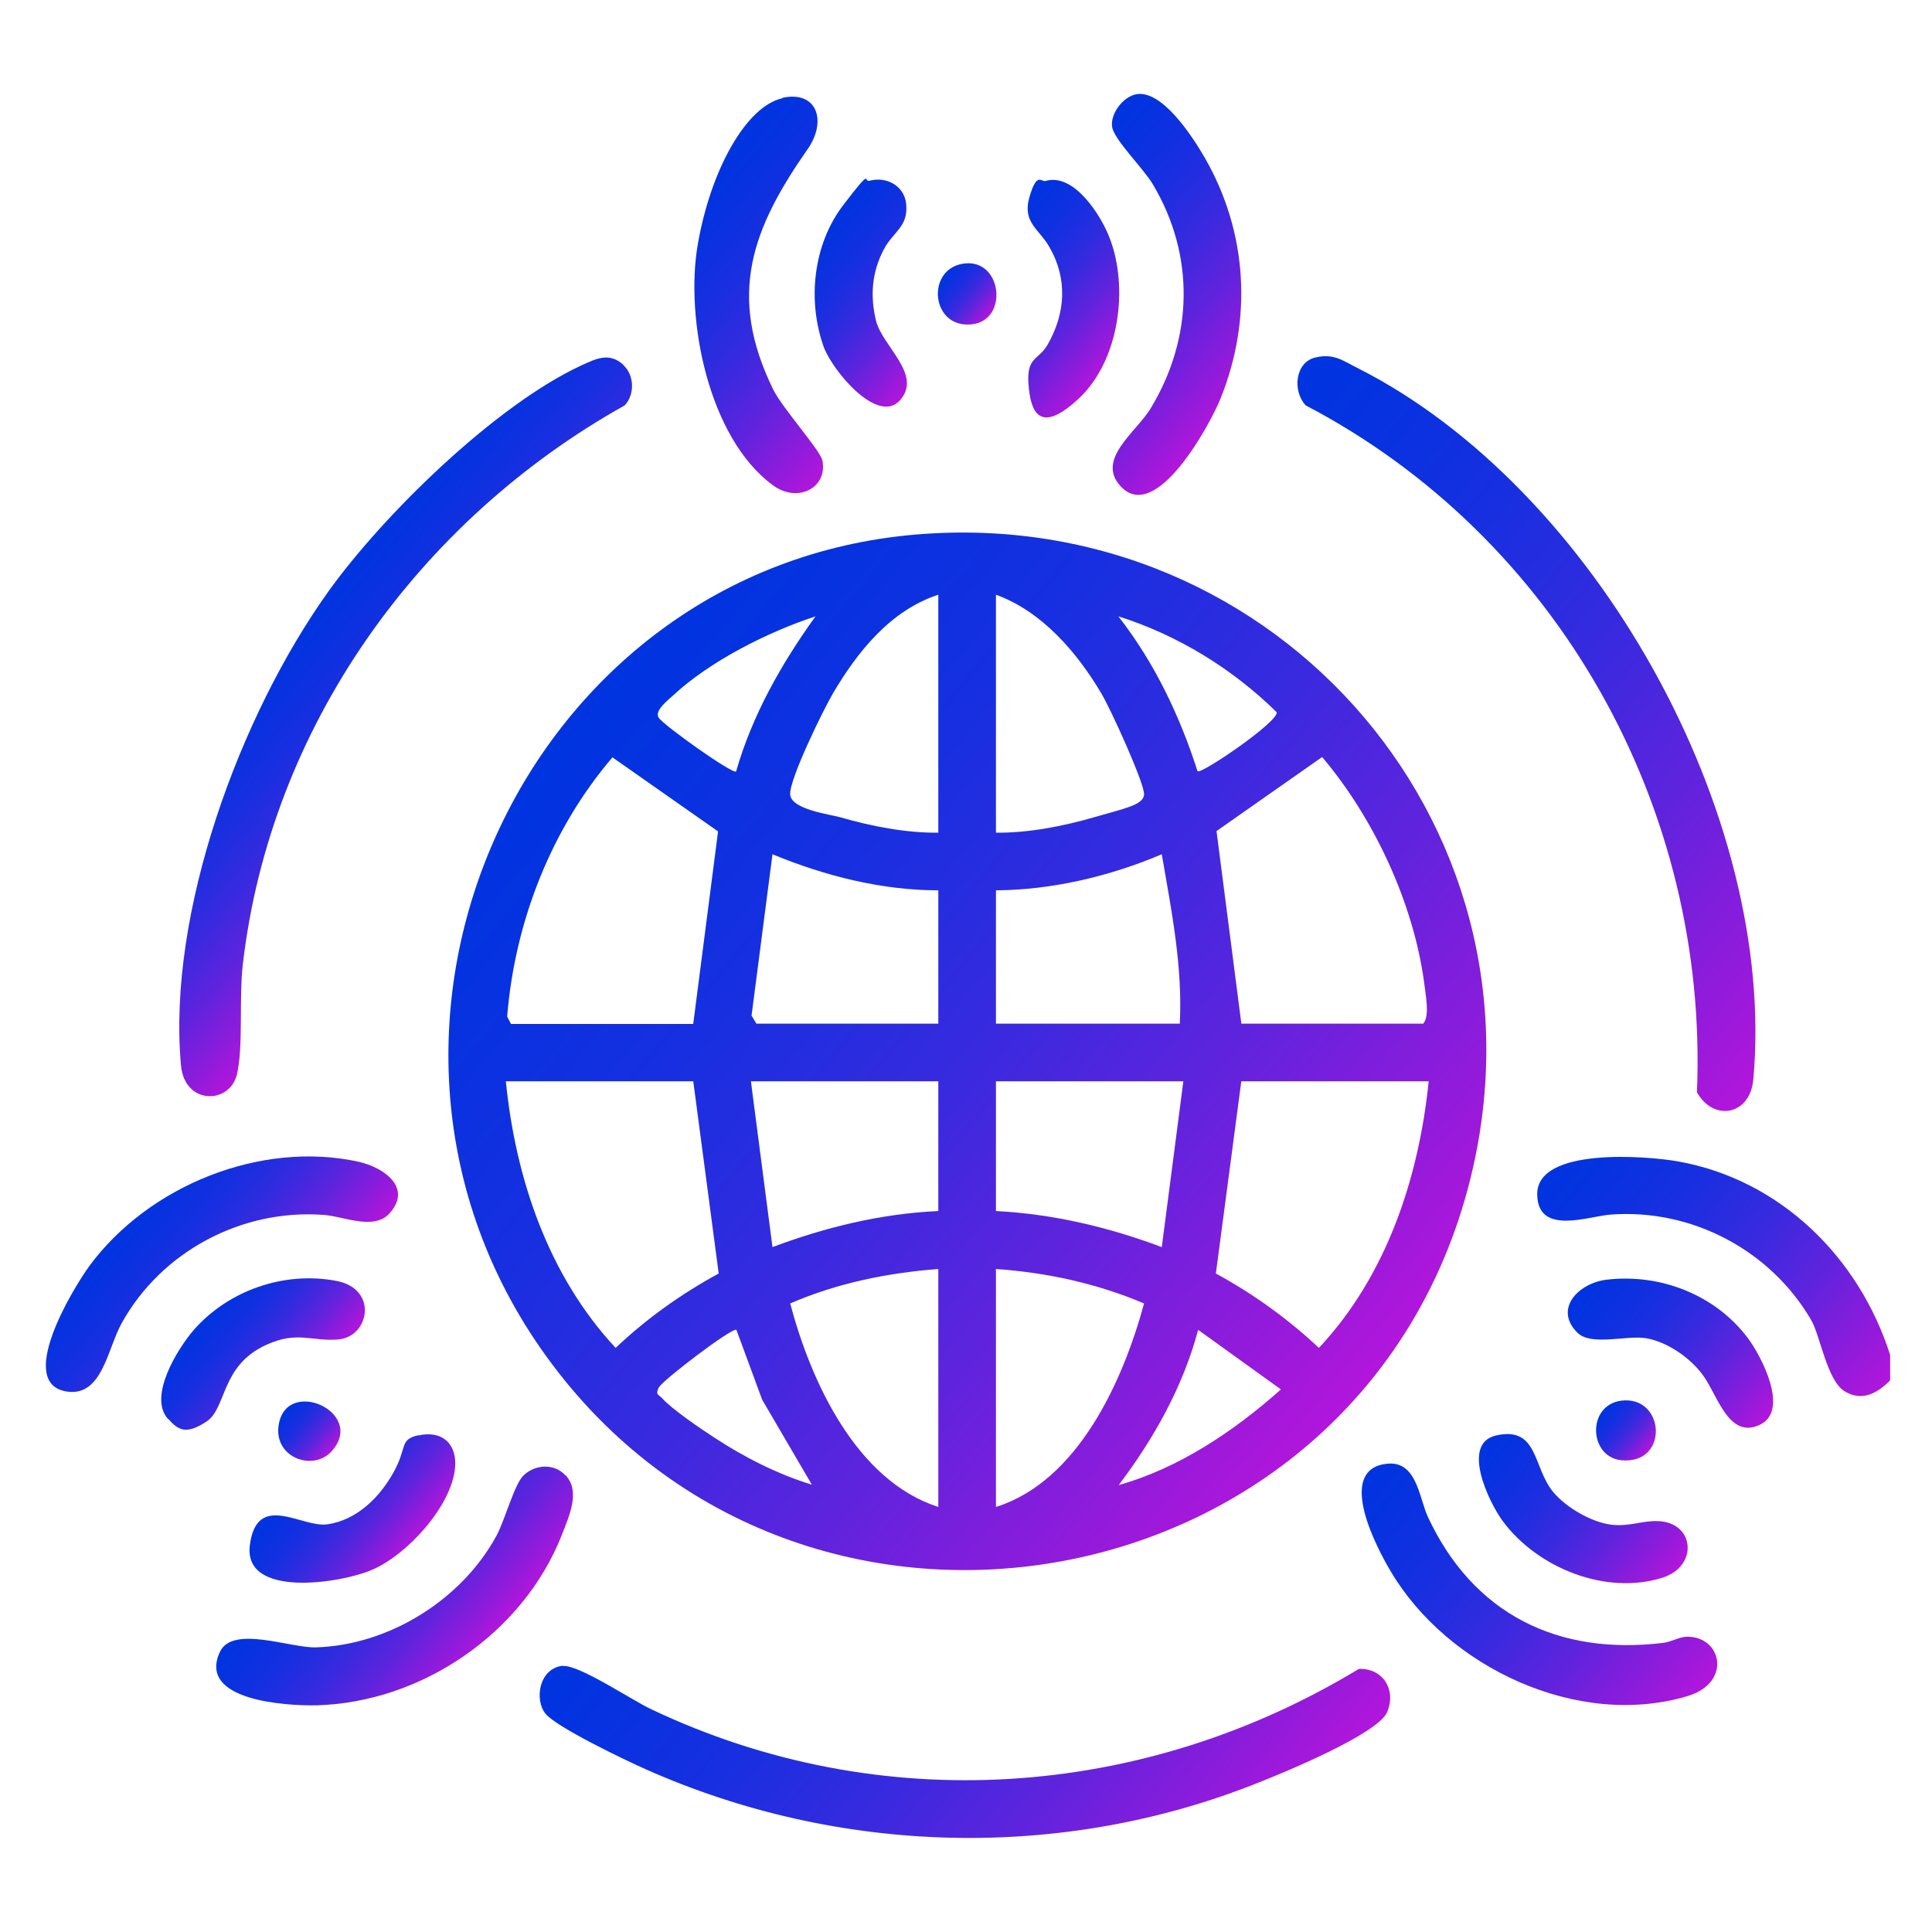 <?xml version="1.0" encoding="UTF-8"?>
<svg xmlns="http://www.w3.org/2000/svg" xmlns:xlink="http://www.w3.org/1999/xlink" id="Layer_1" version="1.1" viewBox="0 0 600 600">
  <defs>
    <style>
      .st0 {
        fill: url(#linear-gradient2);
      }

      .st1 {
        fill: url(#linear-gradient1);
      }

      .st2 {
        fill: url(#linear-gradient9);
      }

      .st3 {
        fill: url(#linear-gradient3);
      }

      .st4 {
        fill: url(#linear-gradient6);
      }

      .st5 {
        fill: url(#linear-gradient8);
      }

      .st6 {
        fill: url(#linear-gradient7);
      }

      .st7 {
        fill: url(#linear-gradient5);
      }

      .st8 {
        fill: url(#linear-gradient4);
      }

      .st9 {
        fill: url(#linear-gradient18);
      }

      .st10 {
        fill: url(#linear-gradient13);
      }

      .st11 {
        fill: url(#linear-gradient12);
      }

      .st12 {
        fill: url(#linear-gradient15);
      }

      .st13 {
        fill: url(#linear-gradient16);
      }

      .st14 {
        fill: url(#linear-gradient11);
      }

      .st15 {
        fill: url(#linear-gradient10);
      }

      .st16 {
        fill: url(#linear-gradient17);
      }

      .st17 {
        fill: url(#linear-gradient14);
      }

      .st18 {
        fill: url(#linear-gradient);
      }
    </style>
    <linearGradient id="linear-gradient" x1="489.8" y1="353.2" x2="584.1" y2="432.2" gradientUnits="userSpaceOnUse">
      <stop offset="0" stop-color="#0034e1"></stop>
      <stop offset=".1" stop-color="#0632e0"></stop>
      <stop offset=".3" stop-color="#182fe0"></stop>
      <stop offset=".5" stop-color="#372adf"></stop>
      <stop offset=".7" stop-color="#6123dd"></stop>
      <stop offset=".9" stop-color="#961adb"></stop>
      <stop offset="1" stop-color="#b216db"></stop>
    </linearGradient>
    <linearGradient id="linear-gradient1" x1="176.6" y1="223" x2="424.1" y2="430.7" xlink:href="#linear-gradient"></linearGradient>
    <linearGradient id="linear-gradient2" x1="378.9" y1="144.3" x2="571.9" y2="306.3" xlink:href="#linear-gradient"></linearGradient>
    <linearGradient id="linear-gradient3" x1="219.7" y1="460" x2="379" y2="593.6" xlink:href="#linear-gradient"></linearGradient>
    <linearGradient id="linear-gradient4" x1="91" y1="196" x2="149.4" y2="245" xlink:href="#linear-gradient"></linearGradient>
    <linearGradient id="linear-gradient5" x1="101.6" y1="473" x2="149.3" y2="513" xlink:href="#linear-gradient"></linearGradient>
    <linearGradient id="linear-gradient6" x1="426.1" y1="455.9" x2="520.6" y2="535.2" xlink:href="#linear-gradient"></linearGradient>
    <linearGradient id="linear-gradient7" x1="321.4" y1="63.8" x2="387.7" y2="119.5" xlink:href="#linear-gradient"></linearGradient>
    <linearGradient id="linear-gradient8" x1="42.2" y1="375.6" x2="89" y2="414.9" xlink:href="#linear-gradient"></linearGradient>
    <linearGradient id="linear-gradient9" x1="212.4" y1="63.2" x2="279.4" y2="119.5" xlink:href="#linear-gradient"></linearGradient>
    <linearGradient id="linear-gradient10" x1="461.6" y1="447.1" x2="516.3" y2="493" xlink:href="#linear-gradient"></linearGradient>
    <linearGradient id="linear-gradient11" x1="95.6" y1="456" x2="126.1" y2="481.6" xlink:href="#linear-gradient"></linearGradient>
    <linearGradient id="linear-gradient12" x1="494.6" y1="395.7" x2="548.6" y2="441" xlink:href="#linear-gradient"></linearGradient>
    <linearGradient id="linear-gradient13" x1="307.8" y1="74.8" x2="348" y2="108.6" xlink:href="#linear-gradient"></linearGradient>
    <linearGradient id="linear-gradient14" x1="253" y1="74.4" x2="293.1" y2="108.1" xlink:href="#linear-gradient"></linearGradient>
    <linearGradient id="linear-gradient15" x1="65.1" y1="407.2" x2="95" y2="432.2" xlink:href="#linear-gradient"></linearGradient>
    <linearGradient id="linear-gradient16" x1="497.6" y1="438.2" x2="512.2" y2="450.4" xlink:href="#linear-gradient"></linearGradient>
    <linearGradient id="linear-gradient17" x1="88.3" y1="438.2" x2="103.1" y2="450.6" xlink:href="#linear-gradient"></linearGradient>
    <linearGradient id="linear-gradient18" x1="293.1" y1="85.2" x2="307.7" y2="97.4" xlink:href="#linear-gradient"></linearGradient>
  </defs>
  <path class="st18" d="M587,420.9v7.8c-3.9,3.9-8.6,6.7-14.1,3.4s-7.6-17.3-10.4-22.1c-12.6-21.7-37.1-34.7-62.3-32.8-6.9.5-22.6,6.6-22.8-6.2-.3-14.9,34.4-12,43.8-10.3,31.8,5.7,56.2,29.9,65.8,60.1Z"></path>
  <path class="st1" d="M284.5,166c113.1-9.5,201.1,93.3,171.2,203.7-35.5,131-210.2,160.8-287.9,48.9-69.6-100.3-4.7-242.4,116.7-252.6ZM291.4,258.6v-73.9c-14.8,4.8-25.1,17.7-32.7,30.6-3,5.1-13.7,26.9-13.3,31.5s12.3,6.1,15.5,7c9.7,2.8,20.4,4.9,30.5,4.8ZM309.3,258.6c10.1.1,20.8-2,30.5-4.8s15.2-3.8,15.5-7-10.4-26.7-13.3-31.5c-7.5-12.7-18.5-25.5-32.7-30.6v73.9ZM253.3,191.4c-14.9,4.9-32.8,13.9-44.3,24.6-1.6,1.5-5.7,4.6-4.5,6.8s23,17.7,24.1,16.8c5-17.5,14.1-33.5,24.6-48.1ZM372,239.5c1.2.9,25-15.3,24.5-18.3-13.7-13.5-30.8-24-49.2-29.8,11.2,14.3,19.1,30.9,24.6,48.1ZM215.3,317.9l7.7-59.7-32.8-23c-19.1,22.4-30.3,51.1-32.7,80.5l1.2,2.3h56.5ZM385.5,317.9h56.5c2.1-2.3.7-9.1.3-12.6-3.3-24.8-15.6-51.2-31.7-70.2l-32.8,23,7.7,59.7ZM291.4,276.5c-17.6,0-35.3-4.5-51.5-11.2l-6.5,50.1,1.5,2.5h56.5v-41.4ZM366.4,317.9c.9-17.8-2.6-35.2-5.6-52.6-16,6.8-34,11.1-51.5,11.2v41.4h57.1ZM215.3,335.8h-58.2c3,30.2,13.2,60.4,34.1,82.8,9.6-9.1,20.4-16.8,32-23.1l-7.9-59.7ZM291.4,335.8h-58.2l6.7,51.5c16.5-6.2,33.8-10.4,51.5-11.2v-40.3ZM367.5,335.8h-58.2v40.3c17.7.9,35,5,51.5,11.2l6.7-51.5ZM443.7,335.8h-58.2l-7.9,59.7c11.6,6.3,22.4,14.1,32,23.1,21-22.4,31-52.7,34.1-82.8ZM291.4,394.1c-15.8,1.2-31.5,4.4-46,10.7,6.4,24.2,20.5,55,46,63.2v-73.9ZM309.3,394.1v73.9c25.5-8,39.5-39.2,46-63.2-14.6-6.2-30.2-9.6-46-10.7ZM252.2,461.2l-15.5-26.5-8-21.7c-1.2-.9-22.9,15.6-24.1,17.9s0,2.2,1.1,3.4c2.8,3.2,12,9.5,15.9,12,9.4,6.2,19.8,11.5,30.6,14.8ZM347.4,461.2c18.7-5.2,35.9-16.8,50.4-29.7l-25.7-18.5c-4.7,17.6-13.7,33.7-24.6,48.1Z"></path>
  <path class="st0" d="M408.6,111c5.7-1.3,8.4,1,13,3.3,73.5,37.1,130.4,138.7,122.9,221-1,11.1-12.4,13.1-17.5,3.9,3.7-88.3-43.3-172.4-121.5-213.3-4.2-4.5-3.3-13.5,3.1-14.9Z"></path>
  <path class="st3" d="M174.7,517.4c4.9-.6,21.5,10.6,27.5,13.4,71.1,33.8,152.8,28.1,219.8-12.5,7.5-.3,11.7,6.5,8.8,13.4s-33.1,19.2-39.7,21.8c-61.2,24.6-130.6,22.7-190.7-4.1-6.1-2.7-27.6-13-31-17.2s-2.2-14,5.4-14.9Z"></path>
  <path class="st8" d="M193.6,113.4c3.4,3.1,3.6,9.1.4,12.5-64,35.8-110.1,99.9-118.6,173.7-1.2,10.3.2,25.4-1.8,34-2.2,9.4-16.3,9.7-17.4-2.8-4.3-47.4,18.4-108.8,45.7-147,17.1-23.9,51.9-57.9,78.6-70.3,4.6-2.1,8.7-4.2,13.1-.2Z"></path>
  <path class="st7" d="M175.7,458.2c4.7,5.1.9,12.9-1.3,18.7-12,30.3-43.4,51.8-76.1,52.7-9.3.2-37.1-1.4-30-16.6,3.9-8.4,22-1.1,29.9-1.4,22.7-.7,45.3-14.9,56-34.7,2.6-4.8,5.5-15.8,8.3-18.6,3.6-3.6,9.7-3.9,13.1-.1Z"></path>
  <path class="st4" d="M429.9,454.7c10-1.8,10.7,10.1,13.5,16.3,14.1,30.3,40.4,43.2,73.2,39.2,2.4-.3,4.9-1.8,7.1-1.9,11-.3,14.3,14.2.5,18.4-34.1,10.3-74.7-8.9-92.3-38.7-4.3-7.2-16.7-30.7-2.1-33.3Z"></path>
  <path class="st6" d="M352.7,29.3c8.1-1.7,17.7,13.2,21.4,19.6,13.4,23.2,14.9,50.3,4.9,75-3.3,8.1-20,38.8-30.9,27.2-7.9-8.4,4.7-16.8,9.2-24.2,13.3-21.9,13.9-47.6.7-69.7-2.9-4.9-11.9-13.7-12.6-17.7s3.2-9.3,7.3-10.2Z"></path>
  <path class="st5" d="M120.9,376.9c-4.9,5.3-14.2.8-20.4.4-25.5-1.9-50.4,11.4-62.7,33.6-4.4,7.9-6,22.6-16.7,21.3-16.6-2.1,1.5-32,6.7-39.1,18.3-24.8,53.1-39,83.6-32.3,7.9,1.8,16.8,8.1,9.5,16.1Z"></path>
  <path class="st2" d="M242.9,30.4c10.8-2.4,14,7.1,8,15.8-17.2,24.6-25.3,45.3-10.7,74.9,2.9,5.8,14.6,18.8,15.2,21.9,1.7,8.6-7.8,13.4-15.5,7.6-19.9-14.7-27.2-51.6-23.2-74.7s15-42.9,26.3-45.4Z"></path>
  <path class="st15" d="M464.6,445.8c13.2-3,11.4,10,17.8,17.6,4,4.8,11.8,9.3,17.9,10.1,5.6.7,9.7-1.3,14.5-1.1,11.5.3,12.7,13.9,1.7,17.5-17.6,5.7-39-2.9-49.8-17.5-4.3-5.8-13.1-24.1-2.1-26.6Z"></path>
  <path class="st14" d="M129.9,445.8c7.5-1.7,12.2,2.7,11.4,10.3-1.3,12-15,26.8-25.7,31.4-9.6,4.2-40.2,9-38-7.7s16.1-5.3,24-6.4c9.3-1.3,16.4-8.5,20.7-16.3s1.6-10,7.7-11.4Z"></path>
  <path class="st11" d="M489.9,413.9c-7.5-7.4.3-15.5,9.2-16.5,16.6-1.9,33.5,4.7,43.6,18,4.3,5.7,13.2,22.7,3.8,27.1s-12.9-8.5-17.2-14.8-12-11.1-18.1-12.1-17,2.5-21.3-1.7Z"></path>
  <path class="st10" d="M324.7,56.2c8.8-2.6,17.2,10.6,19.9,17.7,6,15.4,3,38.1-9.5,49.8s-15.1,3.9-15.7-4.5,3.1-7.3,5.9-12.1c5.6-9.7,6.3-20.4.7-30.2-3.2-5.8-8.6-7.7-6.3-15.7s3.7-4.6,5-5Z"></path>
  <path class="st17" d="M269.8,56.2c5.4-1.6,11,1.5,11.6,7,.8,7.3-4,8.6-7,14.4-3.6,6.9-4.2,14.1-2.4,21.8,1.9,8.1,14.5,16.8,7.6,24.8s-21.1-9.1-23.8-16.5c-5.1-14.3-3.3-31.7,6-43.9s6.4-7.2,8-7.7Z"></path>
  <path class="st12" d="M52.2,440.7c-6.3-6.9,2.9-21.8,8-27.7,10.8-12.3,28.1-18.3,44.3-15.2,13.1,2.5,10.2,17.5.4,18.2-8.4.6-12.5-2.7-22.1,1.6-14.4,6.5-12.3,19.7-18.7,23.9s-8.8,2.6-11.9-.9Z"></path>
  <path class="st13" d="M504.7,434.9c12.5-.3,13.3,19.9-1.1,18.6-10.6-1-10.9-18.3,1.1-18.6Z"></path>
  <path class="st16" d="M102.9,450.8c-5.7,6.2-17.7,1.9-16.4-7.9,2-15.7,27.6-4.3,16.4,7.9Z"></path>
  <path class="st9" d="M299,81.9c12.2-2,14.4,17.4,3,18.8-12.8,1.6-14.6-16.9-3-18.8Z"></path>
</svg>
